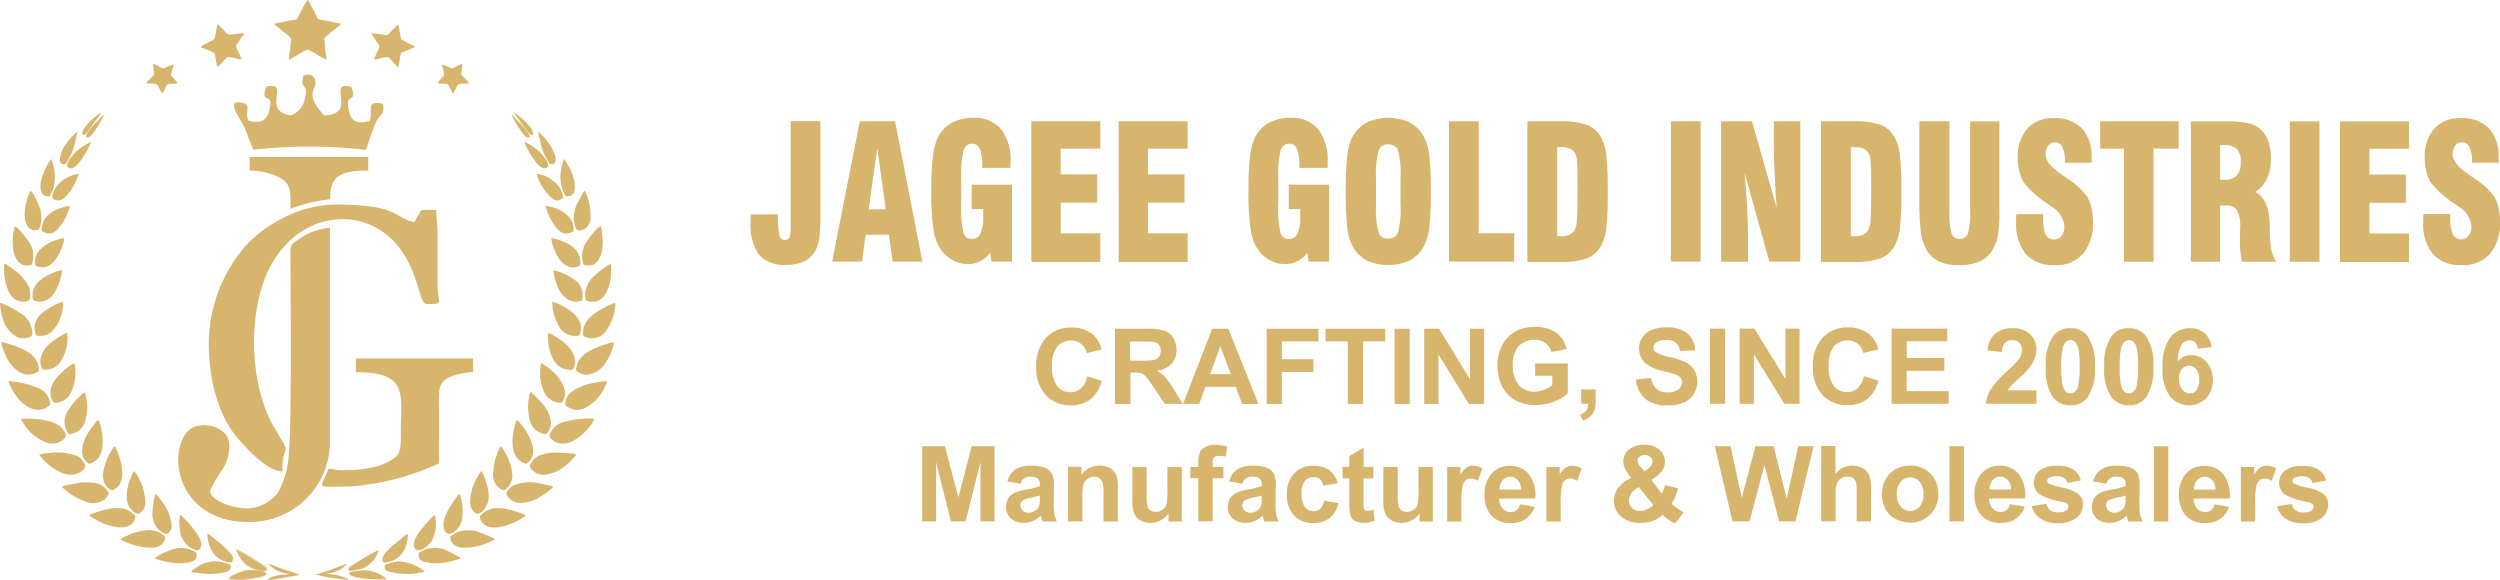 <svg xmlns="http://www.w3.org/2000/svg" width="309.619" height="71.838" viewBox="0 0 309.619 71.838">
  <g id="logo" transform="translate(-62 -41.081)">
    <g id="Group_273" data-name="Group 273" transform="translate(62 41.081)">
      <path id="Path_206" data-name="Path 206" d="M57.42,40.018c0,4.595,1.118,9.167,3.834,12.185,1.252,1.4,3.365,3.678,5.277,3.834,0-4.136,1.476-1.274-1.107-5.634a14.344,14.344,0,0,1-1.23-2.817c-1.889-5.612-1.487-13.292,1.3-17.73,3.957-6.305,11.526-6.585,15.416-1.677,2.6,3.275,2.515,7.11,3.51,7.11,2.236,0,1.341.056,1.341-2.359V26.681c0-1.286-.168-1.912-.168-3.041-2.191,0-1.744-.134-2.213.66-.168.279-.324.548-.492.861-2.705-.637-1.867-2.191-9.949-2.191a14.516,14.516,0,0,0-6.383,1.71,15.6,15.6,0,0,0-4.628,3.477,18.611,18.611,0,0,0-4.505,11.85" transform="translate(-31.568 2.362)" fill="#d7b56d" fill-rule="evenodd"/>
      <path id="Path_207" data-name="Path 207" d="M62.548,60.3c-1.777,0-4.561-.984-4.561-2.191a15.478,15.478,0,0,1,1.341-2.37,5.239,5.239,0,0,0,1.017-3.365c0-2.3-3.991-3.309-5.377-1.33C52.621,54.4,54.543,61.984,62.7,61.984A9.958,9.958,0,0,0,72.832,52.37V25.54A7.859,7.859,0,0,0,68.8,27.083c-.771.559-.883.5-.872,1.833.034,3.622.2,22.448-.246,25.231a10.232,10.232,0,0,1-1.33,4.237,4.988,4.988,0,0,1-3.812,1.923" transform="translate(-31.967 2.665)" fill="#d7b56d" fill-rule="evenodd"/>
      <path id="Path_208" data-name="Path 208" d="M74.161,41.718c6.573,0,5.567,2.806,5.567,7.255,0,1.017.134,2.627-.637,3.242-1.822,1.476-4.516,1.643-6.786,1.643-.85,0-.76-.157-1.52-.168-.2.414-.291.749-.525,1.185-.66,1.286-.324,1.006,3.052,1.006a31.324,31.324,0,0,0,11.134-2.873c0-2.582.011-5.176,0-7.758-.011-1.554.078-2.169,1.084-2.795a7.83,7.83,0,0,1,3.141-.738V40.03H74.161v1.688Z" transform="translate(-30.087 4.374)" fill="#d7b56d" fill-rule="evenodd"/>
      <path id="Path_209" data-name="Path 209" d="M61.95,19.388a8.3,8.3,0,0,1,3.924.973c1.241.771,1.14,1.867,1.14,3.756a19.554,19.554,0,0,1,4.9-1.185c0-2.817,1.163-3.544,4.729-3.544V17.7H61.961v1.688Z" transform="translate(-31.034 1.741)" fill="#d7b56d" fill-rule="evenodd"/>
      <path id="Path_210" data-name="Path 210" d="M68.805,8.714c-.436,1.979.693.738.212,2.717a2.716,2.716,0,0,1-1.789,2.2c-3.711-.592.1-4.315-3.018-3.555-.861,2.448,1.151.358.313,3.141-.391,1.319-1.33,1.353-2.526,1.062-.525-1.207.525-1.934-.827-2.225-2.213-.481.078,2.247.514,3.443.313.85.637,1.722.95,2.381a61.091,61.091,0,0,1,13.929.022c.335-.995.66-1.945,1.028-2.951.66-1.766,1.364-1.174,1.062-2.761-2.236-.492-1.163.95-1.632,2.135-1.219.257-2.124.391-2.526-1.118-.7-2.638,1.084-.872.257-3.1-3.208-.917.961,3.387-3.376,3.533-2.694-3.007-.693-3.085-1.129-4.427-.212-.648-.771-.783-1.476-.492" transform="translate(-31.238 0.665)" fill="#d7b56d" fill-rule="evenodd"/>
      <path id="Path_211" data-name="Path 211" d="M64.71,3.228a.378.378,0,0,0,.19.268l1.174.939a5.007,5.007,0,0,1,.47.4c.38.335.19.414.123,1.353l-.212,1.5c.369-.022,2.023-1.23,2.359-1.23a9.774,9.774,0,0,1,1.163.6,4.66,4.66,0,0,0,1.185.626,18.4,18.4,0,0,1-.268-2.672c.067-.112.85-.715.984-.85l.906-.7c.145-.134.1-.067.134-.224L70.724,2.8c-.279-.045-.514-.011-.66-.2l-.291-.581c-.112-.224-.19-.369-.3-.57s-.19-.358-.3-.57L68.936.433c-.089-.123,0-.056-.123-.123a13.254,13.254,0,0,0-1.1,1.956c-.347.693-.224.358-1.509.671l-1.5.3Z" transform="translate(-30.709 -0.31)" fill="#d7b56d" fill-rule="evenodd"/>
      <path id="Path_212" data-name="Path 212" d="M56.54,5.835l1.185.481c.078.034.3.112.391.157.179.1.235.548.268.816l.179.984c.324-.1.917-.917,1.163-1.14.313-.291,1.286.257,1.856.212-.056-.4-.749-1.476-.66-1.722.056-.157.034-.056.112-.168.045-.067.089-.145.134-.2l.615-.906c.112-.179.078,0,.089-.257L60.766,4.2c-1.174.235-.827-.045-1.956-1.04-.134-.123-.045-.089-.224-.123L58.3,4.56c-.056.414-.425.458-.995.771-.134.078-.268.145-.391.212-.335.179-.291.112-.358.279" transform="translate(-31.672 0.012)" fill="#d7b56d" fill-rule="evenodd"/>
      <path id="Path_213" data-name="Path 213" d="M75.47,4.11c.022.224-.034.067.212.425l.738,1.1c.067.179-.212.648-.291.827a7.234,7.234,0,0,0-.369.894c.458.034,1.565-.458,1.833-.235a5.829,5.829,0,0,1,.559.592A3.307,3.307,0,0,0,78.421,8c.134.145.179.224.369.279l.168-.939c.1-.928.19-.827.626-1.006L80.8,5.842c-.067-.179,0-.078-.358-.279l-1.174-.615a.408.408,0,0,1-.2-.369L78.779,3.07c-.179.034-.078-.022-.358.257l-.3.3c-.212.212-.38.4-.592.6s-.671.056-.928,0l-1.107-.112Z" transform="translate(-29.44 0.015)" fill="#d7b56d" fill-rule="evenodd"/>
      <path id="Path_214" data-name="Path 214" d="M36.64,46.69a1.587,1.587,0,0,0,.358.693A5.534,5.534,0,0,0,40,49.72a2.142,2.142,0,0,0,1.777-.369c.458-.369.57-.626,0-1.364-.939-1.23-3.6-1.353-5.131-1.286" transform="translate(-34.018 5.158)" fill="#d7b56d" fill-rule="evenodd"/>
      <path id="Path_215" data-name="Path 215" d="M100.7,46.691a11.987,11.987,0,0,0-3.834.425A2.546,2.546,0,0,0,95.2,48.67c-.078.291.078.458.391.693,2.2,1.677,5.131-2.146,5.109-2.672" transform="translate(-27.116 5.158)" fill="#d7b56d" fill-rule="evenodd"/>
      <path id="Path_216" data-name="Path 216" d="M96.91,45.48a2.427,2.427,0,0,0,1.621.637,4.222,4.222,0,0,0,.693-.179,5.574,5.574,0,0,0,2.75-3.052c.067-.123.123-.2.056-.335a7.049,7.049,0,0,0-1.722.235A5.815,5.815,0,0,0,97.5,44.027a2.076,2.076,0,0,0-.592,1.453" transform="translate(-26.912 4.669)" fill="#d7b56d" fill-rule="evenodd"/>
      <path id="Path_217" data-name="Path 217" d="M35.273,42.553s-.045-.045-.022.145a8.611,8.611,0,0,0,1.263,2.09c.939,1.006,2.3,1.833,3.6.906a2,2,0,0,1,.291-.224,2.284,2.284,0,0,0-1.5-2.079,10.7,10.7,0,0,0-3.622-.85" transform="translate(-34.183 4.667)" fill="#d7b56d" fill-rule="evenodd"/>
      <path id="Path_218" data-name="Path 218" d="M99.484,42.231a2.94,2.94,0,0,0,2.258-1.431,5.518,5.518,0,0,0,.648-1.185,5.252,5.252,0,0,0,.414-1.364,2.47,2.47,0,0,0-.973.212c-1.364.414-3.264,1.163-3.622,2.638-.145.592-.145.66.235.872a2.021,2.021,0,0,0,1.04.268" transform="translate(-26.769 4.162)" fill="#d7b56d" fill-rule="evenodd"/>
      <path id="Path_219" data-name="Path 219" d="M34.44,38.243a5.164,5.164,0,0,0,.4,1.33c.6,1.5,2.135,3.354,3.935,2.4.123-.067.279-.123.324-.279a.994.994,0,0,0-.067-.559c-.38-1.722-2.571-2.37-4.08-2.828a1.061,1.061,0,0,0-.447-.089H34.44Z" transform="translate(-34.278 4.16)" fill="#d7b56d" fill-rule="evenodd"/>
      <path id="Path_220" data-name="Path 220" d="M38.63,50.664a3.362,3.362,0,0,0,.749.894,8.961,8.961,0,0,0,.872.738,5.033,5.033,0,0,0,1.028.581,2.566,2.566,0,0,0,2.415.022c.894-.592.76-.917.246-1.532a2.2,2.2,0,0,0-.738-.548,7.167,7.167,0,0,0-3.421-.3c-.212.034-.4.022-.6.045-.235.022-.324.089-.537.112" transform="translate(-33.784 5.601)" fill="#d7b56d" fill-rule="evenodd"/>
      <path id="Path_221" data-name="Path 221" d="M94.675,53.2a4.563,4.563,0,0,0,2.415-.883,7.861,7.861,0,0,0,.861-.738l.771-.827c-.1-.134.011-.022-.089-.089s0-.011-.134-.056a1.483,1.483,0,0,0-.268-.045l-1.822-.112a5.54,5.54,0,0,0-2.225.358,2.22,2.22,0,0,0-.749.537c-.57.66-.615.984.19,1.543a1.975,1.975,0,0,0,1.04.324" transform="translate(-27.371 5.602)" fill="#d7b56d" fill-rule="evenodd"/>
      <path id="Path_222" data-name="Path 222" d="M98.89,37.4c0,.458-.056.525.268.671a2.085,2.085,0,0,0,2.661-.872,5.728,5.728,0,0,0,.961-2.359,2.958,2.958,0,0,0,.089-.95.055.055,0,0,0-.011-.034,10.765,10.765,0,0,0-2.437,1.252,4.218,4.218,0,0,0-.984.906A2.547,2.547,0,0,0,98.89,37.4" transform="translate(-26.679 3.646)" fill="#d7b56d" fill-rule="evenodd"/>
      <path id="Path_223" data-name="Path 223" d="M34.323,33.85a.366.366,0,0,0-.022.212l.1.738a6.981,6.981,0,0,0,.212.894,3.686,3.686,0,0,0,1.945,2.471,2,2,0,0,0,.995.045c.246-.034.738-.168.738-.447a2.909,2.909,0,0,0-1.509-2.638,10.583,10.583,0,0,0-2.459-1.274" transform="translate(-34.295 3.644)" fill="#d7b56d" fill-rule="evenodd"/>
      <path id="Path_224" data-name="Path 224" d="M92.131,56.3a4.934,4.934,0,0,0,2.348-.7,8.961,8.961,0,0,0,1.7-1.241c-.123-.179-.3-.19-.682-.279-.257-.067-.57-.1-.8-.157a5.355,5.355,0,0,0-3.4.19,2.654,2.654,0,0,0-.816.76c-.313.458.537,1.431,1.632,1.431" transform="translate(-27.678 5.99)" fill="#d7b56d" fill-rule="evenodd"/>
      <path id="Path_225" data-name="Path 225" d="M41.18,54.354a8.038,8.038,0,0,0,2.683,1.688,2.579,2.579,0,0,0,2.6-.19,1.847,1.847,0,0,0,.369-.458c.179-.291.134-.4-.056-.637-.827-1.028-1.632-1.006-2.974-1.006-.291,0-.447.078-.693.089l-1.33.246c-.391.112-.458.056-.6.257" transform="translate(-33.483 5.991)" fill="#d7b56d" fill-rule="evenodd"/>
      <path id="Path_226" data-name="Path 226" d="M40.284,45.436A2.165,2.165,0,0,0,42.4,44.229a5.811,5.811,0,0,0,.514-3.421s-.022-.1-.022-.112l-.078-.157a7.88,7.88,0,0,0-2.213,1.9,2.623,2.623,0,0,0-.66,2.281,3.27,3.27,0,0,0,.347.715" transform="translate(-33.638 4.434)" fill="#d7b56d" fill-rule="evenodd"/>
      <path id="Path_227" data-name="Path 227" d="M96.8,45.436a1.92,1.92,0,0,0,.38-1.565A4.677,4.677,0,0,0,95.5,41.412a7.218,7.218,0,0,0-1.219-.872l-.045.078a5.862,5.862,0,0,0,.279,3.231A2.266,2.266,0,0,0,96.8,45.436" transform="translate(-27.243 4.434)" fill="#d7b56d" fill-rule="evenodd"/>
      <path id="Path_228" data-name="Path 228" d="M95.047,48.969c.056-.089.145-.179.212-.279a1.981,1.981,0,0,0,.369-1.207c-.1-1.453-1.241-2.571-2.225-3.488-.123-.112-.157-.19-.324-.235a.139.139,0,0,0-.022.034c0,.022-.011.022-.022.034-.022.067-.011.034-.034.112a6.728,6.728,0,0,0-.022,3.164,2.245,2.245,0,0,0,2.057,1.856" transform="translate(-27.396 4.813)" fill="#d7b56d" fill-rule="evenodd"/>
      <path id="Path_229" data-name="Path 229" d="M42.011,48.969a2.243,2.243,0,0,0,2.046-1.822,6.1,6.1,0,0,0,.1-2.6l-.168-.749a.04.04,0,0,0-.022-.034,2.333,2.333,0,0,0-.57.447A9.929,9.929,0,0,0,42.4,45.28c-.078.112-.145.19-.212.291s-.134.212-.212.335a2.471,2.471,0,0,0-.2,2.761c.078.123.179.2.235.313" transform="translate(-33.453 4.813)" fill="#d7b56d" fill-rule="evenodd"/>
      <path id="Path_230" data-name="Path 230" d="M99.11,33.321l.078.637c.089.3.671.268.973.268,1.576,0,2.225-2.381,2.191-4.013l-.022-.693A9.219,9.219,0,0,0,100.306,31a3.21,3.21,0,0,0-1.185,2.336" transform="translate(-26.652 3.134)" fill="#d7b56d" fill-rule="evenodd"/>
      <path id="Path_231" data-name="Path 231" d="M34.782,29.53a6.832,6.832,0,0,0,.514,3.41,2.638,2.638,0,0,0,.883,1.051,1.937,1.937,0,0,0,1.655.089c.224-.168.168-1.2-.022-1.677A5.406,5.406,0,0,0,36,30.3c-.145-.123-.391-.279-.559-.4-.112-.078-.179-.123-.3-.212-.157-.1-.157-.157-.369-.157" transform="translate(-34.239 3.135)" fill="#d7b56d" fill-rule="evenodd"/>
      <path id="Path_232" data-name="Path 232" d="M38.75,40.68a2.43,2.43,0,0,0,.2.827c.157.358.279.235.749.212A2.089,2.089,0,0,0,41.086,41,5.378,5.378,0,0,0,42.1,37.17a8.125,8.125,0,0,0-2.113,1.319A3.176,3.176,0,0,0,38.75,40.68" transform="translate(-33.77 4.036)" fill="#d7b56d" fill-rule="evenodd"/>
      <path id="Path_233" data-name="Path 233" d="M93.14,57.494s-.022-.034-.034-.022l-.291-.145c-1.319-.481-3.186-1.118-4.494-.414a2.361,2.361,0,0,0-.592.425c-.246.235-.369.291-.19.682,1.017,2.292,5.366-.1,5.6-.525" transform="translate(-28.027 6.327)" fill="#d7b56d" fill-rule="evenodd"/>
      <path id="Path_234" data-name="Path 234" d="M95.022,37.18a7.128,7.128,0,0,0,.112,1.845,5.437,5.437,0,0,0,.525,1.453,2.735,2.735,0,0,0,.973,1.017,2.492,2.492,0,0,0,1.207.279c.648-.034.883-1.7-.425-3a7.833,7.833,0,0,0-2.392-1.587" transform="translate(-27.137 4.037)" fill="#d7b56d" fill-rule="evenodd"/>
      <path id="Path_235" data-name="Path 235" d="M44.221,57.494c.1.19.358.291.559.414.224.134.4.235.648.358,1.274.648,3.745,1.33,4.382-.257.157-.38.078-.4-.168-.66-1.319-1.308-3.51-.626-5.075-.045a.979.979,0,0,0-.358.179" transform="translate(-33.126 6.327)" fill="#d7b56d" fill-rule="evenodd"/>
      <path id="Path_236" data-name="Path 236" d="M91.64,46.86l-.056.056c-.078.1-.011,0-.067.089l-.112.358c-.447,1.587-.76,4.159,1.207,4.852.179.067.168.067.335-.067,2-1.621-.961-5.12-1.308-5.288" transform="translate(-27.6 5.179)" fill="#d7b56d" fill-rule="evenodd"/>
      <path id="Path_237" data-name="Path 237" d="M45.39,46.86c-.246.112-.324.313-.481.5-1.04,1.207-2.336,3.555-.827,4.785.2.157.279.123.66-.078a2.009,2.009,0,0,0,.95-1.04,3.2,3.2,0,0,0,.212-.794,7.731,7.731,0,0,0-.38-3.2l-.134-.179Z" transform="translate(-33.222 5.179)" fill="#d7b56d" fill-rule="evenodd"/>
      <path id="Path_238" data-name="Path 238" d="M98.812,37.921a2.053,2.053,0,0,0,.1-1.632,2.947,2.947,0,0,0-.838-1.14,7.311,7.311,0,0,0-2.594-1.409,6.147,6.147,0,0,0,.771,2.951,2.289,2.289,0,0,0,2.56,1.23" transform="translate(-27.081 3.632)" fill="#d7b56d" fill-rule="evenodd"/>
      <path id="Path_239" data-name="Path 239" d="M38.336,37.921a2.274,2.274,0,0,0,1.856-.414,5.173,5.173,0,0,0,1.476-3.767,5.24,5.24,0,0,0-1.386.592,6.333,6.333,0,0,0-1.185.8,2.245,2.245,0,0,0-.76,2.795" transform="translate(-33.847 3.632)" fill="#d7b56d" fill-rule="evenodd"/>
      <path id="Path_240" data-name="Path 240" d="M45.711,53.156a2.109,2.109,0,0,0,.38,1.453c.157.235.559.682.85.559,1.755-.738,1.107-3.376.57-4.729l-.224-.514c-.134-.2.022-.078-.179-.145A7.544,7.544,0,0,0,45.7,53.145" transform="translate(-32.95 5.523)" fill="#d7b56d" fill-rule="evenodd"/>
      <path id="Path_241" data-name="Path 241" d="M88.93,52.921a2.145,2.145,0,0,0,.961,2.146c.313.2.425.2.85-.235a1.906,1.906,0,0,0,.5-.939c.3-1.3-.637-3.253-1.33-4.114-.145.045-.078,0-.157.112a12.77,12.77,0,0,0-.5,1.286,5.973,5.973,0,0,0-.3,1.733" transform="translate(-27.853 5.523)" fill="#d7b56d" fill-rule="evenodd"/>
      <path id="Path_242" data-name="Path 242" d="M38.65,34.129a2.039,2.039,0,0,0,1.822-.906,3.235,3.235,0,0,0,.324-.5,6.983,6.983,0,0,0,.76-2.437l-.19-.034c-.179.022-1.207.447-1.342.5a4.629,4.629,0,0,0-1.263.816,2.274,2.274,0,0,0-.794,1.286c-.067.291-.19,1.051.2,1.185a1.845,1.845,0,0,0,.47.089" transform="translate(-33.871 3.22)" fill="#d7b56d" fill-rule="evenodd"/>
      <path id="Path_243" data-name="Path 243" d="M95.591,30.282a7.142,7.142,0,0,0,.738,2.415,3.074,3.074,0,0,0,1.2,1.252,2.1,2.1,0,0,0,1.6.056,2.3,2.3,0,0,0-.939-2.6,7.954,7.954,0,0,0-2.37-1.129.19.19,0,0,0-.112,0c-.19.011-.034,0-.112.034" transform="translate(-27.068 3.222)" fill="#d7b56d" fill-rule="evenodd"/>
      <path id="Path_244" data-name="Path 244" d="M38.046,30.165a3.017,3.017,0,0,0-.369-2.884c-.168-.268-1.319-1.822-1.71-1.9l-.034.078a5.555,5.555,0,0,0-.224,1.554,5.448,5.448,0,0,0,.168,1.744c.3.961.894,1.733,2.18,1.409" transform="translate(-34.128 2.646)" fill="#d7b56d" fill-rule="evenodd"/>
      <path id="Path_245" data-name="Path 245" d="M98.983,30.166c1.3.335,1.867-.436,2.18-1.409a5.452,5.452,0,0,0,.168-1.7l-.123-1.274s-.034-.145-.045-.179l-.089-.235c-.391.078-1.487,1.532-1.71,1.9a3.017,3.017,0,0,0-.369,2.884" transform="translate(-26.693 2.645)" fill="#d7b56d" fill-rule="evenodd"/>
      <path id="Path_246" data-name="Path 246" d="M49.2,52.5c-.089.212-.2.414-.291.637-.481,1.129-.894,2.694-.235,3.812.157.257.7.883,1.1.827.358-.045.783-.682.85-1.084a6.545,6.545,0,0,0-1.151-3.913l-.257-.279Z" transform="translate(-32.64 5.844)" fill="#d7b56d" fill-rule="evenodd"/>
      <path id="Path_247" data-name="Path 247" d="M84.19,59.855c-.056.939.861,1.364,1.655,1.364A7.8,7.8,0,0,0,89.679,60.2a.661.661,0,0,0-.347-.246l-1.185-.514a4.214,4.214,0,0,0-3.13-.145,4.618,4.618,0,0,0-.827.548" transform="translate(-28.412 6.616)" fill="#d7b56d" fill-rule="evenodd"/>
      <path id="Path_248" data-name="Path 248" d="M47.66,60.2a7.987,7.987,0,0,0,1.532.648c.861.279,2.627.66,3.466.034a1.21,1.21,0,0,0,.5-1.04,2.806,2.806,0,0,0-2.068-.794,6.649,6.649,0,0,0-2.661.7,2,2,0,0,0-.76.436" transform="translate(-32.719 6.616)" fill="#d7b56d" fill-rule="evenodd"/>
      <path id="Path_249" data-name="Path 249" d="M87.8,52.5a1.348,1.348,0,0,0-.4.548,6.105,6.105,0,0,0-1.006,3.644c.056.4.492,1.04.85,1.084.548.078,1.543-1.017,1.431-2.37A7.427,7.427,0,0,0,87.8,52.5" transform="translate(-28.156 5.844)" fill="#d7b56d" fill-rule="evenodd"/>
      <path id="Path_250" data-name="Path 250" d="M38.18,29.575v.47a1.659,1.659,0,0,0,1.476.168c1.219-.414,2.135-2.784,2.135-3.533a5.575,5.575,0,0,0-1.263.347c-1.051.391-2.348,1.23-2.348,2.549" transform="translate(-33.837 2.799)" fill="#d7b56d" fill-rule="evenodd"/>
      <path id="Path_251" data-name="Path 251" d="M98.948,30.034a2.468,2.468,0,0,0-1.084-2.37,4.42,4.42,0,0,0-1.14-.6,6.432,6.432,0,0,0-1.364-.38,5.241,5.241,0,0,0,.4,1.431,5.588,5.588,0,0,0,.66,1.23,2.6,2.6,0,0,0,1.04.861,1.564,1.564,0,0,0,1.5-.157" transform="translate(-27.095 2.799)" fill="#d7b56d" fill-rule="evenodd"/>
      <path id="Path_252" data-name="Path 252" d="M51.2,57.172a2.782,2.782,0,0,0,.827,2.348c.179.145.715.548.995.436a1.162,1.162,0,0,0,.548-.95,5.8,5.8,0,0,0-1.286-3.141l-.47-.626c-.1-.145-.067-.134-.268-.168a8.181,8.181,0,0,0-.347,2.1" transform="translate(-32.302 6.147)" fill="#d7b56d" fill-rule="evenodd"/>
      <path id="Path_253" data-name="Path 253" d="M85.454,55.07c-.279.056-.19.1-.481.458-.134.168-.246.335-.38.537a10.952,10.952,0,0,0-.671,1.118c-.38.738-.883,2.135-.034,2.728.414.291,1.476-.391,1.822-1.643a6.569,6.569,0,0,0-.246-3.186" transform="translate(-28.502 6.147)" fill="#d7b56d" fill-rule="evenodd"/>
      <path id="Path_254" data-name="Path 254" d="M37.734,21.45a5.067,5.067,0,0,0-.458,1.274,6.081,6.081,0,0,0-.246,1.5c-.022,1.051.291,2.158,1.386,2.124.47-.022.492-.369.66-1.073a2.368,2.368,0,0,0,.022-.794c-.022-.157-.112-.581-.145-.727a6.854,6.854,0,0,0-.5-1.241c-.123-.224-.447-.961-.715-1.051" transform="translate(-33.973 2.183)" fill="#d7b56d" fill-rule="evenodd"/>
      <path id="Path_255" data-name="Path 255" d="M99.939,24.545a6.9,6.9,0,0,0-.7-3.085c-.157.056-.089,0-.291.324l-.671,1.263a3.706,3.706,0,0,0-.145,3.063c.168.369.615.268.961.145a1.805,1.805,0,0,0,.85-1.7" transform="translate(-26.8 2.184)" fill="#d7b56d" fill-rule="evenodd"/>
      <path id="Path_256" data-name="Path 256" d="M51.441,62.227c.056.089.022.056.1.123a9.323,9.323,0,0,0,1.979.481c.291.011.514.078.783.089a4.947,4.947,0,0,0,1.587-.168c.57-.2.783-.358.727-1.118-1.543-1.04-2.94-.615-4.483.2-.246.134-.47.291-.7.4" transform="translate(-32.275 6.849)" fill="#d7b56d" fill-rule="evenodd"/>
      <path id="Path_257" data-name="Path 257" d="M80.681,61.625c-.045.738.145.917.693,1.107a6.733,6.733,0,0,0,3.13-.011l1.23-.347c.2-.134.045,0,.134-.145-.458-.212-.715-.447-1.442-.76a3.492,3.492,0,0,0-3.734.157" transform="translate(-28.826 6.847)" fill="#d7b56d" fill-rule="evenodd"/>
      <path id="Path_258" data-name="Path 258" d="M83.29,7.458A10.085,10.085,0,0,1,83.6,8.8a3.062,3.062,0,0,0-.425.436l-.291.358c-.056.089-.056.045-.067.179l.157.045a1.088,1.088,0,0,1,.179.011c.973.034.872-.078,1.241.715a4.6,4.6,0,0,0,.257.525c.067-.067.022,0,.1-.112l.212-.38c.4-.749.123-.738,1.677-.749-.022-.212-.1-.224-.369-.514-.794-.838-.559-.4-.525-1.1a8.073,8.073,0,0,0,.078-.838,11.52,11.52,0,0,0-1.219.581c-.2.022-.939-.47-1.33-.481" transform="translate(-28.573 0.524)" fill="#d7b56d" fill-rule="evenodd"/>
      <path id="Path_259" data-name="Path 259" d="M94.772,23.13v.034c0,.19-.078-.056.123.514.358.984,1.241,2.873,2.426,2.873a1.8,1.8,0,0,0,.894-.313c.123-1.822-1.61-2.772-3.13-3.074a1.247,1.247,0,0,0-.145-.034h-.157Z" transform="translate(-27.166 2.381)" fill="#d7b56d" fill-rule="evenodd"/>
      <path id="Path_260" data-name="Path 260" d="M38.922,26.239c.514.212.928.66,1.9-.157a6.656,6.656,0,0,0,1.5-2.649c.045-.123.022.034.045-.134v-.034l-.022-.145a5.234,5.234,0,0,0-1.23.313,4.142,4.142,0,0,0-1.084.57,2.5,2.5,0,0,0-1.118,2.225" transform="translate(-33.751 2.379)" fill="#d7b56d" fill-rule="evenodd"/>
      <path id="Path_261" data-name="Path 261" d="M50.51,9.817c1.476.011,1.274-.067,1.789.961l.19.235a.208.208,0,0,0,.045.034c.7-1.4.324-1.129,1.476-1.219a.561.561,0,0,0,.358-.1l-.794-.917c-.034-.4.279-.894.291-1.353-.458.112-1.163.514-1.308.5s-.917-.537-1.219-.581c-.011.246.067.492.078.794.022.727.268.335-.5,1.118-.235.235-.369.335-.391.537" transform="translate(-32.383 0.524)" fill="#d7b56d" fill-rule="evenodd"/>
      <path id="Path_262" data-name="Path 262" d="M82.879,58.6c0-.76-.067-.671-.089-1.219-.279.056-.66.548-.85.76-.145.168-.246.235-.38.4s-.235.3-.369.458c-.3.358-1.174,1.487-1.04,2.169.257,1.308,1.833.045,2.225-.626a4.731,4.731,0,0,0,.5-1.934" transform="translate(-28.89 6.419)" fill="#d7b56d" fill-rule="evenodd"/>
      <path id="Path_263" data-name="Path 263" d="M54.25,57.371a5.078,5.078,0,0,0-.034,1.621,2.977,2.977,0,0,0,1.174,2.325,3.466,3.466,0,0,0,.57.3c.257.1.492.224.7-.022.66-.738-.324-1.912-.66-2.4a14.078,14.078,0,0,0-1.453-1.632c-.134-.145-.1-.157-.3-.2" transform="translate(-31.953 6.417)" fill="#d7b56d" fill-rule="evenodd"/>
      <path id="Path_264" data-name="Path 264" d="M97.017,22.533c.648.034.995-.168,1.1-.7a3.618,3.618,0,0,0-.1-1.554,6.663,6.663,0,0,0-.5-1.252l-.559-.961c-.134-.157,0-.056-.145-.112a6.51,6.51,0,0,0-.4,1.722,4.708,4.708,0,0,0,.369,2.4c.089.2.168.291.235.458" transform="translate(-26.974 1.77)" fill="#d7b56d" fill-rule="evenodd"/>
      <path id="Path_265" data-name="Path 265" d="M39.685,22.545h.246c.1-.257.279-.514.391-.816a5.693,5.693,0,0,0,.089-2.907l-.268-.872c-.358.145-1.084,1.945-1.174,2.213-.279.85-.391,2.381.715,2.381" transform="translate(-33.766 1.77)" fill="#d7b56d" fill-rule="evenodd"/>
      <path id="Path_266" data-name="Path 266" d="M55.461,63.707l.224.157a19.963,19.963,0,0,0,2.135.2,9.36,9.36,0,0,0,1.621-.168c1.04-.168,1.118-.827.749-1.028a.938.938,0,0,0-.212-.078,3.994,3.994,0,0,0-3.879.5c-.224.134-.447.291-.648.414" transform="translate(-31.801 7.023)" fill="#d7b56d" fill-rule="evenodd"/>
      <path id="Path_267" data-name="Path 267" d="M81.82,63.706a5.523,5.523,0,0,0-3.2-1.2,4.382,4.382,0,0,0-1.655.436.539.539,0,0,0,.235.749,8.391,8.391,0,0,0,3.745.268,2.547,2.547,0,0,1,.436-.067c.246-.022.268-.022.38-.123l.034-.034.034-.034" transform="translate(-29.272 7.024)" fill="#d7b56d" fill-rule="evenodd"/>
      <path id="Path_268" data-name="Path 268" d="M97,22.541c.022-1.61-2.046-2.94-3.253-2.951a6.539,6.539,0,0,0,2,3.1c.738.425,1.006-.022,1.252-.145" transform="translate(-27.284 1.963)" fill="#d7b56d" fill-rule="evenodd"/>
      <path id="Path_269" data-name="Path 269" d="M43.353,19.56a4.407,4.407,0,0,0-2.225,1.017c-.436.38-1.431,1.71-.85,2.113,1.5,1.04,3.063-2.851,3.074-3.119" transform="translate(-33.61 1.96)" fill="#d7b56d" fill-rule="evenodd"/>
      <path id="Path_270" data-name="Path 270" d="M57.28,59.481V59.6a4.27,4.27,0,0,0,.771,2.3,2.709,2.709,0,0,0,.872.738,2.944,2.944,0,0,0,1.341.369c.279-.425.324-.57-.19-1.2a14.9,14.9,0,0,0-1.8-1.655c-.246-.19-.827-.749-.995-.682" transform="translate(-31.585 6.666)" fill="#d7b56d" fill-rule="evenodd"/>
      <path id="Path_271" data-name="Path 271" d="M76.83,63.013A2.971,2.971,0,0,0,79.6,60.856c.078-.246.089-.4.168-.671l.056-.7c-.168-.067-.76.5-.973.671-.335.268-.626.514-.95.794A5.072,5.072,0,0,0,76.7,62.32a.607.607,0,0,0,.145.693" transform="translate(-29.302 6.666)" fill="#d7b56d" fill-rule="evenodd"/>
      <path id="Path_272" data-name="Path 272" d="M93.92,14.92a4.28,4.28,0,0,0,.19.917c.034.134.034.224.067.347.056.19.1.391.145.581a7.212,7.212,0,0,0,1.017,2.079.47.47,0,0,0,.57-.034c.537-.481-.324-1.956-.525-2.258a7.94,7.94,0,0,0-1.028-1.263c-.157-.145-.246-.313-.436-.369" transform="translate(-27.264 1.413)" fill="#d7b56d" fill-rule="evenodd"/>
      <path id="Path_273" data-name="Path 273" d="M40.93,18.285c0,.324.022.537.335.626.279.078.38-.011.525-.246A7.7,7.7,0,0,0,42.864,16a7.453,7.453,0,0,0,.212-1.084,6.367,6.367,0,0,0-1.319,1.42,3.773,3.773,0,0,0-.827,1.945" transform="translate(-33.513 1.413)" fill="#d7b56d" fill-rule="evenodd"/>
      <path id="Path_274" data-name="Path 274" d="M44.679,16.03A7.029,7.029,0,0,0,42.8,17.271c-.324.313-1.353,1.442-.973,1.878.894,1.006,2.795-2.694,2.851-3.108" transform="translate(-33.416 1.544)" fill="#d7b56d" fill-rule="evenodd"/>
      <path id="Path_275" data-name="Path 275" d="M92.39,16.031c.056.414,1.956,4.125,2.851,3.108.391-.436-.671-1.565-.973-1.878A7.307,7.307,0,0,0,92.39,16.02" transform="translate(-27.445 1.542)" fill="#d7b56d" fill-rule="evenodd"/>
      <path id="Path_276" data-name="Path 276" d="M73.081,63.712c-.089.179-.078.045-.1.279.458.447,2.538.615,3.309.615h1.386A4.627,4.627,0,0,0,75.093,63.5a7.512,7.512,0,0,0-2.012.224" transform="translate(-29.733 7.141)" fill="#d7b56d" fill-rule="evenodd"/>
      <path id="Path_277" data-name="Path 277" d="M72.911,63.722c.324.179.2.123.592.056l.648-.123a2.885,2.885,0,0,0,1.14-.481,3.414,3.414,0,0,0,1.341-1.934,30,30,0,0,0-2.918,1.677c-.391.257-.794.414-.816.8" transform="translate(-29.743 6.874)" fill="#d7b56d" fill-rule="evenodd"/>
      <path id="Path_278" data-name="Path 278" d="M61.309,63.637a2.817,2.817,0,0,1-.47.134c-.1.134-.179.134-.324.2-.123.067-.212.112-.324.179a3.807,3.807,0,0,0-.581.4,14.029,14.029,0,0,0,4.069-.3c.2-.045.7-.19.537-.447a5.2,5.2,0,0,0-1.353-.313,5.548,5.548,0,0,0-1.532.134" transform="translate(-31.31 7.138)" fill="#d7b56d" fill-rule="evenodd"/>
      <path id="Path_279" data-name="Path 279" d="M60.611,61.541a3.613,3.613,0,0,0,.224.47c.1.179.212.324.279.47.179.089.19.168.3.279a2.953,2.953,0,0,0,1.04.7,5.009,5.009,0,0,0,1.375.335c.257.045.268,0,.391-.145-.1-.4-1.364-1.073-1.755-1.3s-1.621-.995-1.956-1.107l.078.3Z" transform="translate(-31.204 6.876)" fill="#d7b56d" fill-rule="evenodd"/>
      <path id="Path_280" data-name="Path 280" d="M66.646,64.044c-.492.056-1.073.067-1.52.168a2.918,2.918,0,0,0-1.286.57A13.534,13.534,0,0,0,65.9,64.5a3.164,3.164,0,0,0,.47-.078l.984-.168a1.7,1.7,0,0,1,.537-.078s-.022-.045-.034-.034a.428.428,0,0,0-.2-.123l-2.638-.894a4.166,4.166,0,0,0-.939-.358l.1.145a3.325,3.325,0,0,0,1.677.961l.783.168Z" transform="translate(-30.811 7.055)" fill="#d7b56d" fill-rule="evenodd"/>
      <path id="Path_281" data-name="Path 281" d="M69.3,64.089a11.2,11.2,0,0,0,1.945.414l2.1.279c-.089-.123.034,0-.112-.123-.078-.067-.045-.034-.157-.089a5.928,5.928,0,0,0-2.538-.525c.592-.19,1.867-.246,2.549-1.274-.134,0-1.565.592-1.845.693a14.92,14.92,0,0,1-1.688.548c-.123.022-.123.045-.268.067" transform="translate(-30.169 7.055)" fill="#d7b56d" fill-rule="evenodd"/>
      <path id="Path_282" data-name="Path 282" d="M93.576,15.53c.134-.57-.581-1.252-.894-1.587A7.56,7.56,0,0,0,91.24,12.78c.045.212-.034.034.089.212l1.509,2.023c.324.425.436.57.738.514" transform="translate(-27.58 1.16)" fill="#d7b56d" fill-rule="evenodd"/>
      <path id="Path_283" data-name="Path 283" d="M43.433,15.53c.279.056.391-.056.715-.481.57-.749.861-1.241,1.5-2.035.112-.134.078-.067.112-.235-.436.168-2.549,1.889-2.336,2.739" transform="translate(-33.221 1.16)" fill="#d7b56d" fill-rule="evenodd"/>
      <path id="Path_284" data-name="Path 284" d="M90.99,13.02c.045.246,0,.056.089.235a11.887,11.887,0,0,0,1.3,2.113,1.931,1.931,0,0,0,.291.313.552.552,0,0,0,.335.157c.5-.022-.067-.66-.19-.85a12.78,12.78,0,0,0-1.174-1.308c-.112-.123-.179-.2-.279-.313a1.942,1.942,0,0,0-.145-.168L91,13.031Z" transform="translate(-27.61 1.189)" fill="#d7b56d" fill-rule="evenodd"/>
      <path id="Path_285" data-name="Path 285" d="M46.009,13.02a2.976,2.976,0,0,0-.615.626c-.212.235-.414.4-.6.626-.145.168-1.364,1.431-.816,1.554a.427.427,0,0,0,.358-.134,1.483,1.483,0,0,0,.291-.3,10.83,10.83,0,0,0,.984-1.5,4.181,4.181,0,0,0,.425-.872" transform="translate(-33.17 1.189)" fill="#d7b56d" fill-rule="evenodd"/>
      <path id="Path_286" data-name="Path 286" d="M60.723,61.552l-.078-.3c.335.112,1.554.883,1.956,1.107s1.655.894,1.755,1.3c-.112.157-.134.19-.391.145a5.009,5.009,0,0,1-1.375-.335,2.641,2.641,0,0,1-1.04-.7c-.112-.112-.134-.19-.3-.279a1.565,1.565,0,0,0,.347.425,2.935,2.935,0,0,0,1.464.783,3.783,3.783,0,0,1-.872,0,1.786,1.786,0,0,0-.727.134c-.112.056-.045,0-.112.067a5.549,5.549,0,0,1,1.532-.134,4.786,4.786,0,0,1,1.353.313c.168.257-.335.4-.537.447a14,14,0,0,1-4.069.3,3.807,3.807,0,0,1,.581-.4c.112-.067.2-.112.324-.179.145-.078.224-.078.324-.2a3.041,3.041,0,0,0-1.3.8,9.726,9.726,0,0,0,2.5.045l1.207-.2a2.4,2.4,0,0,0,1.028-.358c.011-.168.045-.19-.045-.3a1.031,1.031,0,0,0-.1-.089.16.16,0,0,1-.034-.022l-.1-.067c.738,0,.358-.47-.134-.794-.313-.212-.727-.47-1.073-.671a16.73,16.73,0,0,0-2.2-1.23.291.291,0,0,0,.112.38" transform="translate(-31.316 6.864)" fill="#d7b56d" fill-rule="evenodd"/>
    </g>
    <g id="Group_274" data-name="Group 274" transform="translate(154.964 55.674)">
      <path id="Path_205" data-name="Path 205" d="M209.85,79.852h3.364v.511a4.608,4.608,0,0,0,.313,2.028,1.178,1.178,0,0,0,1.946.148,1.951,1.951,0,0,0,.346-1.22,3.152,3.152,0,0,0-1.632-2.424c-.181-.132-.313-.231-.412-.3l-.181-.115a12.489,12.489,0,0,1-2.754-2.49,4.766,4.766,0,0,1-.594-1.418,7.132,7.132,0,0,1-.2-1.731,5.1,5.1,0,0,1,1.187-3.578,4.213,4.213,0,0,1,3.281-1.3A4.6,4.6,0,0,1,218,69.233a5.212,5.212,0,0,1,1.2,3.694v.561h-3.3v-.214a3.825,3.825,0,0,0-.313-1.715,1.018,1.018,0,0,0-.94-.594.953.953,0,0,0-.824.412,1.739,1.739,0,0,0-.313,1.088c0,.742.594,1.517,1.8,2.341.214.165.379.28.495.363a2.63,2.63,0,0,1,.4.28,8.982,8.982,0,0,1,2.473,2.276,5.479,5.479,0,0,1,.511,1.352,7.428,7.428,0,0,1,.181,1.649,5.986,5.986,0,0,1-1.22,4.023,4.37,4.37,0,0,1-3.5,1.418,4.569,4.569,0,0,1-3.595-1.352,5.952,5.952,0,0,1-1.2-4.023v-.346a4.6,4.6,0,0,1,.033-.594m-10.339,5.9V68.375h8.542v3.38h-4.9v3.2h4.518v3.5h-4.518v3.793h4.9v3.545h-8.542Zm-6.217,0V68.375H197v17.38Zm-12.252,0V68.375h4.139a14.016,14.016,0,0,1,2.952.214,3.285,3.285,0,0,1,1.484.709,3.95,3.95,0,0,1,1.006,1.5,6.266,6.266,0,0,1,.33,2.127,5.742,5.742,0,0,1-.478,2.523,3.958,3.958,0,0,1-1.468,1.665c1.138.561,1.731,1.88,1.8,3.957v.049c0,.214,0,.528.016.956.033,1.962.313,3.182.874,3.677h-4.3a8.172,8.172,0,0,1-.214-1.138,10.367,10.367,0,0,1-.066-1.27c0-.28,0-.61.016-1.006,0-.4.017-.66.017-.775a4.438,4.438,0,0,0-.379-2.177,1.479,1.479,0,0,0-1.352-.594h-.759v6.959h-3.628ZM184.7,75.6h.462a2.111,2.111,0,0,0,1.616-.511,2.508,2.508,0,0,0,.478-1.715,2.188,2.188,0,0,0-.478-1.583,2.252,2.252,0,0,0-1.616-.478H184.7v4.238ZM172.8,85.755V71.739h-2.952v-3.38h9.712v3.38h-3.1V85.755h-3.677Zm-13.373-5.9h3.364v.511a4.609,4.609,0,0,0,.313,2.028,1.063,1.063,0,0,0,1.039.594,1.118,1.118,0,0,0,.923-.445,1.951,1.951,0,0,0,.346-1.22,3.152,3.152,0,0,0-1.632-2.424c-.181-.132-.313-.231-.412-.3l-.181-.115a12.49,12.49,0,0,1-2.754-2.49,5.24,5.24,0,0,1-.594-1.418,7.133,7.133,0,0,1-.2-1.731,5.1,5.1,0,0,1,1.187-3.578,4.213,4.213,0,0,1,3.281-1.3,4.6,4.6,0,0,1,3.479,1.27,5.211,5.211,0,0,1,1.2,3.694v.561h-3.3v-.214a3.825,3.825,0,0,0-.313-1.715,1.018,1.018,0,0,0-.94-.594.953.953,0,0,0-.824.412,1.739,1.739,0,0,0-.313,1.088c0,.742.594,1.517,1.8,2.341.214.165.379.28.495.363a2.63,2.63,0,0,1,.4.28,8.982,8.982,0,0,1,2.473,2.276,4.9,4.9,0,0,1,.511,1.352,7.428,7.428,0,0,1,.181,1.649,5.986,5.986,0,0,1-1.22,4.023,4.37,4.37,0,0,1-3.5,1.418,4.545,4.545,0,0,1-3.595-1.352,5.952,5.952,0,0,1-1.2-4.023v-.346a4.608,4.608,0,0,1,.033-.594ZM147.454,68.359h3.727v10.9a9.83,9.83,0,0,0,.28,3.067.993.993,0,0,0,.989.594,1.02,1.02,0,0,0,1.006-.61,9.788,9.788,0,0,0,.28-3.034v-10.9h3.628v11.1a19.652,19.652,0,0,1-.148,2.82,5.475,5.475,0,0,1-.495,1.616,3.637,3.637,0,0,1-1.616,1.715,6.088,6.088,0,0,1-2.77.544,5.462,5.462,0,0,1-2.556-.511,3.627,3.627,0,0,1-1.566-1.649,6.375,6.375,0,0,1-.594-2.061,35.909,35.909,0,0,1-.165-4.238V68.342Zm-12.186,17.38V68.359h4.056a9.629,9.629,0,0,1,3.3.429,3.38,3.38,0,0,1,1.7,1.451,5.593,5.593,0,0,1,.693,2.078,36.825,36.825,0,0,1,.2,4.749,36.825,36.825,0,0,1-.2,4.749,5.7,5.7,0,0,1-.693,2.078,3.461,3.461,0,0,1-1.7,1.451,9.564,9.564,0,0,1-3.3.429h-4.056Zm3.694-14.148V82.573s.148.016.214.016h.313a2.466,2.466,0,0,0,.989-.181,1.442,1.442,0,0,0,.643-.577,2.978,2.978,0,0,0,.28-1.22c.049-.61.082-1.781.082-3.545v-.791c0-1.451-.016-2.424-.066-2.935a2.306,2.306,0,0,0-.264-1.039,1.386,1.386,0,0,0-.627-.561,2.757,2.757,0,0,0-1.055-.181h-.3a.618.618,0,0,0-.181.017ZM122.9,85.739V68.359h3.826l3.051,10.718c-.115-1.8-.214-3.364-.264-4.666-.066-1.3-.082-2.424-.082-3.314V68.359h3.281v17.38H128.87L125.8,74.691c.132,1.435.247,2.836.313,4.188s.115,2.655.115,3.941v2.935h-3.3Zm-6.216,0V68.359h3.677v17.38Zm-17.776,0V68.359h4.056a9.629,9.629,0,0,1,3.3.429,3.38,3.38,0,0,1,1.7,1.451,5.594,5.594,0,0,1,.693,2.078,36.828,36.828,0,0,1,.2,4.749,36.828,36.828,0,0,1-.2,4.749,5.7,5.7,0,0,1-.693,2.078,3.461,3.461,0,0,1-1.7,1.451,9.564,9.564,0,0,1-3.3.429H98.909ZM102.6,71.591V82.573s.148.016.214.016h.313a2.466,2.466,0,0,0,.989-.181,1.442,1.442,0,0,0,.643-.577,2.978,2.978,0,0,0,.28-1.22c.049-.61.082-1.781.082-3.545v-.791c0-1.451-.016-2.424-.066-2.935A2.306,2.306,0,0,0,104.8,72.3a1.386,1.386,0,0,0-.627-.561,2.756,2.756,0,0,0-1.055-.181h-.3a.618.618,0,0,0-.181.017ZM97.277,85.739H89.2V68.359h3.677V82.226h4.4Zm-20.859-8.69a37.7,37.7,0,0,1,.2-4.584,6.329,6.329,0,0,1,.676-2.259,4.4,4.4,0,0,1,1.764-1.715,6.411,6.411,0,0,1,5.244,0,4.262,4.262,0,0,1,1.748,1.715,5.99,5.99,0,0,1,.693,2.276,37.385,37.385,0,0,1,.2,4.568,37.571,37.571,0,0,1-.2,4.568,5.99,5.99,0,0,1-.693,2.276A4.365,4.365,0,0,1,84.3,85.607a6.411,6.411,0,0,1-5.244,0,4.3,4.3,0,0,1-1.764-1.715,6.223,6.223,0,0,1-.676-2.259,37.509,37.509,0,0,1-.2-4.584Zm6.777,1.566V75.482a11.322,11.322,0,0,0-.33-3.578,1.216,1.216,0,0,0-1.2-.676,1.157,1.157,0,0,0-1.171.709,11.263,11.263,0,0,0-.33,3.562v3.133a11.353,11.353,0,0,0,.33,3.545,1.179,1.179,0,0,0,1.187.709,1.193,1.193,0,0,0,1.187-.709,11.263,11.263,0,0,0,.33-3.562Zm-8.838-2.407v9.531H71.817l-.165-1.088a3.771,3.771,0,0,1-1.22,1.039,3.263,3.263,0,0,1-1.517.346,3.906,3.906,0,0,1-1.764-.4A4.244,4.244,0,0,1,65.733,84.5a5.527,5.527,0,0,1-1.055-2.457,31.076,31.076,0,0,1-.313-5.244,31.76,31.76,0,0,1,.214-4.2,7.033,7.033,0,0,1,.66-2.374,4.227,4.227,0,0,1,1.731-1.715,5.367,5.367,0,0,1,2.556-.577A4.236,4.236,0,0,1,73,69.332a6.248,6.248,0,0,1,1.171,4.155v.643h-3.5v-.214a5.527,5.527,0,0,0-.3-2.144.983.983,0,0,0-.94-.643,1.083,1.083,0,0,0-1.072.792,13.7,13.7,0,0,0-.3,3.694v2.9a13.487,13.487,0,0,0,.28,3.661,1.016,1.016,0,0,0,1.022.759,1.167,1.167,0,0,0,1.088-.66,5.037,5.037,0,0,0,.33-2.16v-.874H69.36V76.208h5Zm-26.07,9.531V68.359h8.542v3.38h-4.9v3.2h4.518v3.5H51.931v3.793h4.9v3.545H48.287Zm-10.817,0V68.359h8.542v3.38h-4.9v3.2h4.518v3.5H41.114v3.793h4.9v3.545H37.47Zm-2.391-9.531v9.531H32.539l-.165-1.088a3.771,3.771,0,0,1-1.22,1.039,3.263,3.263,0,0,1-1.517.346,3.906,3.906,0,0,1-1.764-.4A4.244,4.244,0,0,1,26.455,84.5,5.527,5.527,0,0,1,25.4,82.045a31.075,31.075,0,0,1-.313-5.244,31.763,31.763,0,0,1,.214-4.2,7.033,7.033,0,0,1,.66-2.374,4.227,4.227,0,0,1,1.731-1.715,5.414,5.414,0,0,1,2.556-.577,4.236,4.236,0,0,1,3.479,1.4A6.248,6.248,0,0,1,34.9,73.487v.643H31.4v-.214a5.527,5.527,0,0,0-.3-2.144.983.983,0,0,0-.94-.643,1.083,1.083,0,0,0-1.072.792,13.7,13.7,0,0,0-.3,3.694v2.9a14.241,14.241,0,0,0,.28,3.661,1.016,1.016,0,0,0,1.022.759,1.167,1.167,0,0,0,1.088-.66,5.037,5.037,0,0,0,.33-2.16v-.874H30.082V76.208h5ZM12.8,85.739l3.43-17.38H20.6l3.38,17.38H20.3l-.462-3.331H16.957L16.5,85.739h-3.71Zm4.535-6.48h2.111l-1.055-7.585-1.055,7.585Zm-14.61.627h3.38a11.415,11.415,0,0,0,.181,2.688.637.637,0,0,0,.66.478.563.563,0,0,0,.561-.313A3.294,3.294,0,0,0,7.673,81.4V68.342H11.35V79.786a24.846,24.846,0,0,1-.115,2.886,5.677,5.677,0,0,1-.412,1.55,3.237,3.237,0,0,1-1.385,1.435,4.72,4.72,0,0,1-2.259.478A4.242,4.242,0,0,1,3.749,84.9,6.475,6.475,0,0,1,2.71,80.759v-.544a1.235,1.235,0,0,1,.033-.346Z" transform="translate(-2.71 -67.93)" fill="#d7b56d"/>
      <path id="Path_287" data-name="Path 287" d="M180.7,107.731h-1.781V100.97h1.649v.956a2.712,2.712,0,0,1,.775-.89,1.371,1.371,0,0,1,.775-.214,2.285,2.285,0,0,1,1.171.33l-.561,1.55a1.533,1.533,0,0,0-.841-.3,1.03,1.03,0,0,0-.643.2,1.313,1.313,0,0,0-.412.742,10.722,10.722,0,0,0-.148,2.259v2.078Zm-4.93-3.941a1.743,1.743,0,0,0-.4-1.187,1.238,1.238,0,0,0-.923-.412,1.216,1.216,0,0,0-.956.429,1.707,1.707,0,0,0-.379,1.154h2.655Zm-.1,1.814,1.781.3a2.952,2.952,0,0,1-1.088,1.5,3.128,3.128,0,0,1-1.847.511,3,3,0,0,1-2.605-1.154,3.84,3.84,0,0,1-.66-2.325,3.8,3.8,0,0,1,.874-2.638,2.838,2.838,0,0,1,2.21-.956,2.991,2.991,0,0,1,2.374.989,4.383,4.383,0,0,1,.824,3.051H173.07a1.733,1.733,0,0,0,.429,1.237,1.337,1.337,0,0,0,1.022.445,1.142,1.142,0,0,0,.709-.231,1.346,1.346,0,0,0,.429-.742Zm-7.519,2.127V98.414h1.781v9.317Zm-3.512-3.232c-.231.082-.594.165-1.088.28a3.11,3.11,0,0,0-.973.313.75.75,0,0,0-.346.627.888.888,0,0,0,.28.643.983.983,0,0,0,.709.28,1.558,1.558,0,0,0,.923-.313,1.153,1.153,0,0,0,.429-.594,3.448,3.448,0,0,0,.066-.874V104.5Zm-2.391-1.451-1.616-.28a2.543,2.543,0,0,1,.94-1.468,3.432,3.432,0,0,1,1.979-.478,4.445,4.445,0,0,1,1.781.28,1.719,1.719,0,0,1,.824.726,3.643,3.643,0,0,1,.231,1.6l-.033,2.078a8.354,8.354,0,0,0,.082,1.319,3.966,3.966,0,0,0,.313.907H164.99a5.328,5.328,0,0,1-.165-.528c-.033-.1-.049-.181-.066-.214a3.143,3.143,0,0,1-.973.676,2.762,2.762,0,0,1-1.1.231,2.258,2.258,0,0,1-1.632-.561,1.9,1.9,0,0,1-.594-1.435,1.94,1.94,0,0,1,.28-1.022,1.818,1.818,0,0,1,.759-.693,5.709,5.709,0,0,1,1.418-.412,7.762,7.762,0,0,0,1.731-.445v-.181a.958.958,0,0,0-.247-.742,1.51,1.51,0,0,0-.956-.214,1.077,1.077,0,0,0-1.171.874Zm-9.2,2.77,1.8-.28a1.36,1.36,0,0,0,.462.791,1.551,1.551,0,0,0,.973.264,1.788,1.788,0,0,0,1.039-.247.586.586,0,0,0,.231-.478.46.46,0,0,0-.132-.33,1.3,1.3,0,0,0-.594-.231,9.209,9.209,0,0,1-2.737-.874,1.724,1.724,0,0,1-.808-1.517,1.875,1.875,0,0,1,.693-1.484,3.231,3.231,0,0,1,2.144-.594,3.526,3.526,0,0,1,2.061.462,2.324,2.324,0,0,1,.923,1.336l-1.682.313a1.071,1.071,0,0,0-.412-.61,1.435,1.435,0,0,0-.857-.214,1.991,1.991,0,0,0-1.022.2.434.434,0,0,0-.2.363.424.424,0,0,0,.181.33,7.653,7.653,0,0,0,1.682.511,4.946,4.946,0,0,1,2,.792,1.629,1.629,0,0,1,.561,1.336,2.053,2.053,0,0,1-.775,1.6,3.426,3.426,0,0,1-2.292.676,3.76,3.76,0,0,1-2.193-.561,2.572,2.572,0,0,1-1.055-1.517Zm-2.589-2.045a1.743,1.743,0,0,0-.4-1.187,1.238,1.238,0,0,0-.923-.412,1.216,1.216,0,0,0-.956.429,1.707,1.707,0,0,0-.379,1.154h2.655Zm-.1,1.814,1.781.3a2.951,2.951,0,0,1-1.088,1.5,3.128,3.128,0,0,1-1.847.511,3,3,0,0,1-2.605-1.154,3.846,3.846,0,0,1-.676-2.325,3.8,3.8,0,0,1,.874-2.638,2.838,2.838,0,0,1,2.21-.956,2.991,2.991,0,0,1,2.374.989,4.383,4.383,0,0,1,.824,3.051h-4.469a1.733,1.733,0,0,0,.429,1.237,1.337,1.337,0,0,0,1.022.445,1.142,1.142,0,0,0,.709-.231,1.346,1.346,0,0,0,.429-.742Zm-7.519,2.127V98.4h1.781v9.317Zm-6.53-3.364a2.218,2.218,0,0,0,.478,1.534,1.477,1.477,0,0,0,1.171.528,1.53,1.53,0,0,0,1.171-.528,2.293,2.293,0,0,0,.478-1.55,2.247,2.247,0,0,0-.478-1.534,1.477,1.477,0,0,0-1.171-.528,1.53,1.53,0,0,0-1.171.528,2.276,2.276,0,0,0-.478,1.534Zm-1.83-.1a3.657,3.657,0,0,1,.445-1.731,3.062,3.062,0,0,1,1.237-1.27,3.677,3.677,0,0,1,1.8-.445,3.354,3.354,0,0,1,2.506.989,3.4,3.4,0,0,1,.973,2.523,3.455,3.455,0,0,1-.989,2.539,3.318,3.318,0,0,1-2.49,1.006,3.921,3.921,0,0,1-1.764-.429,2.915,2.915,0,0,1-1.286-1.237,4.08,4.08,0,0,1-.445-1.979ZM128.714,98.4v3.446a2.622,2.622,0,0,1,2.078-1.039,2.724,2.724,0,0,1,1.121.231,1.854,1.854,0,0,1,.759.594,2.146,2.146,0,0,1,.346.792,6.542,6.542,0,0,1,.1,1.336v3.957h-1.781v-3.562a5.5,5.5,0,0,0-.1-1.352.917.917,0,0,0-.363-.462,1.188,1.188,0,0,0-.66-.165,1.521,1.521,0,0,0-.808.214,1.248,1.248,0,0,0-.511.643,3.676,3.676,0,0,0-.165,1.286v3.38h-1.781V98.382h1.781Zm-12.746,9.317L113.774,98.4h1.946l1.385,6.4,1.7-6.4h2.243l1.632,6.513L124.1,98.4h1.9l-2.243,9.317h-2.012l-1.83-6.975-1.847,6.975H116Zm-11.609-4.254a2.54,2.54,0,0,0-.923.759,1.6,1.6,0,0,0-.3.89,1.254,1.254,0,0,0,.379.94,1.372,1.372,0,0,0,1.006.363,1.969,1.969,0,0,0,.808-.165,3.6,3.6,0,0,0,.841-.544l-1.814-2.243Zm.693-1.946.478-.363a1.13,1.13,0,0,0,.528-.824.767.767,0,0,0-.264-.594.936.936,0,0,0-.693-.247.884.884,0,0,0-.66.214.637.637,0,0,0-.231.495,1.393,1.393,0,0,0,.4.808l.429.511Zm4.864,5.079-1.088,1.385a6.47,6.47,0,0,1-1.534-1.072,3.461,3.461,0,0,1-1.2.742,4.178,4.178,0,0,1-1.517.247,3.4,3.4,0,0,1-2.622-.973,2.555,2.555,0,0,1-.676-1.748,2.707,2.707,0,0,1,.528-1.616,4.347,4.347,0,0,1,1.6-1.237,5.419,5.419,0,0,1-.726-1.088,2.236,2.236,0,0,1-.247-.973,1.86,1.86,0,0,1,.676-1.435,2.814,2.814,0,0,1,1.929-.594,2.607,2.607,0,0,1,1.88.61,1.964,1.964,0,0,1,.346,2.572,4.572,4.572,0,0,1-1.352,1.154L107.2,104.3a4.744,4.744,0,0,0,.4-1.055l1.616.363a8.092,8.092,0,0,1-.429,1.253,3.027,3.027,0,0,1-.379.66,7.087,7.087,0,0,0,.775.61,4.375,4.375,0,0,0,.693.445ZM94.7,107.731H92.915V100.97h1.649v.956a2.712,2.712,0,0,1,.775-.89,1.371,1.371,0,0,1,.775-.214,2.285,2.285,0,0,1,1.171.33l-.561,1.55a1.533,1.533,0,0,0-.841-.3,1.03,1.03,0,0,0-.643.2,1.313,1.313,0,0,0-.412.742,10.721,10.721,0,0,0-.148,2.259v2.078Zm-4.93-3.941a1.743,1.743,0,0,0-.4-1.187,1.238,1.238,0,0,0-.923-.412,1.216,1.216,0,0,0-.956.429,1.707,1.707,0,0,0-.379,1.154h2.655Zm-.1,1.814,1.781.3a2.952,2.952,0,0,1-1.088,1.5,3.128,3.128,0,0,1-1.847.511,3,3,0,0,1-2.605-1.154,3.84,3.84,0,0,1-.66-2.325,3.8,3.8,0,0,1,.874-2.638,2.838,2.838,0,0,1,2.21-.956,2.991,2.991,0,0,1,2.374.989,4.383,4.383,0,0,1,.824,3.051H87.062a1.733,1.733,0,0,0,.429,1.237,1.337,1.337,0,0,0,1.022.445,1.142,1.142,0,0,0,.709-.231,1.346,1.346,0,0,0,.429-.742ZM82.4,107.731H80.614V100.97h1.649v.956a2.712,2.712,0,0,1,.775-.89,1.371,1.371,0,0,1,.775-.214,2.285,2.285,0,0,1,1.171.33l-.561,1.55a1.533,1.533,0,0,0-.841-.3,1.03,1.03,0,0,0-.643.2,1.313,1.313,0,0,0-.412.742,10.721,10.721,0,0,0-.148,2.259v2.078Zm-5.194,0v-1.006a2.715,2.715,0,0,1-.973.857,2.633,2.633,0,0,1-1.27.313,2.521,2.521,0,0,1-1.22-.3,1.669,1.669,0,0,1-.775-.841,3.685,3.685,0,0,1-.247-1.5V100.97H74.5v3.117a8.556,8.556,0,0,0,.1,1.748.95.95,0,0,0,.363.511,1.072,1.072,0,0,0,.66.181,1.429,1.429,0,0,0,.824-.247,1.209,1.209,0,0,0,.495-.627,7.663,7.663,0,0,0,.132-1.83V100.97H78.85v6.761H77.2Zm-5.722-6.761v1.418h-1.22v2.737a5.691,5.691,0,0,0,.033.973.382.382,0,0,0,.165.231.45.45,0,0,0,.3.082,2.264,2.264,0,0,0,.726-.165l.148,1.385a3.483,3.483,0,0,1-1.4.264,2.172,2.172,0,0,1-.874-.165,1.184,1.184,0,0,1-.561-.429,1.9,1.9,0,0,1-.247-.693,10.164,10.164,0,0,1-.049-1.27v-2.952H67.67V100.97h.824V99.635l1.781-1.055v2.391H71.5Zm-4.436,2.012-1.764.313a1.39,1.39,0,0,0-.4-.791,1.193,1.193,0,0,0-.808-.264A1.329,1.329,0,0,0,63,102.7a2.4,2.4,0,0,0-.4,1.55,2.762,2.762,0,0,0,.4,1.7,1.318,1.318,0,0,0,1.088.495,1.15,1.15,0,0,0,.824-.3,1.849,1.849,0,0,0,.462-.989l1.764.3a3.073,3.073,0,0,1-1.055,1.83,3.218,3.218,0,0,1-2.078.627,3.08,3.08,0,0,1-2.358-.94,3.6,3.6,0,0,1-.874-2.589,3.645,3.645,0,0,1,.89-2.605,3.13,3.13,0,0,1,2.391-.94,3.333,3.333,0,0,1,1.962.528,2.948,2.948,0,0,1,1.039,1.616Zm-9.4,1.517c-.231.082-.594.165-1.088.28a3.11,3.11,0,0,0-.973.313.75.75,0,0,0-.346.627.888.888,0,0,0,.28.643.983.983,0,0,0,.709.28,1.558,1.558,0,0,0,.923-.313,1.153,1.153,0,0,0,.429-.594,3.448,3.448,0,0,0,.066-.874V104.5Zm-2.391-1.451-1.616-.28a2.543,2.543,0,0,1,.94-1.468,3.433,3.433,0,0,1,1.979-.478,4.445,4.445,0,0,1,1.781.28,1.719,1.719,0,0,1,.824.726,3.644,3.644,0,0,1,.231,1.6l-.033,2.078a8.355,8.355,0,0,0,.082,1.319,3.966,3.966,0,0,0,.313.907H57.991a5.321,5.321,0,0,1-.165-.528c-.033-.1-.049-.181-.066-.214a3.143,3.143,0,0,1-.973.676,2.761,2.761,0,0,1-1.1.231,2.258,2.258,0,0,1-1.632-.561,1.9,1.9,0,0,1-.594-1.435,1.94,1.94,0,0,1,.28-1.022,1.817,1.817,0,0,1,.759-.693,5.708,5.708,0,0,1,1.418-.412,7.761,7.761,0,0,0,1.731-.445v-.181a.958.958,0,0,0-.247-.742,1.51,1.51,0,0,0-.956-.214,1.077,1.077,0,0,0-1.171.874Zm-6.447-2.078H49.8v-.511a3.51,3.51,0,0,1,.181-1.27,1.44,1.44,0,0,1,.676-.693,2.543,2.543,0,0,1,1.237-.264,5.265,5.265,0,0,1,1.5.231L53.159,99.7a3.883,3.883,0,0,0-.841-.1.735.735,0,0,0-.561.181,1.048,1.048,0,0,0-.181.709v.478h1.336v1.4H51.576v5.343H49.8v-5.343h-.989v-1.4Zm-2.7,6.761v-1.006a2.715,2.715,0,0,1-.973.857,2.633,2.633,0,0,1-1.27.313,2.521,2.521,0,0,1-1.22-.3,1.668,1.668,0,0,1-.775-.841,3.685,3.685,0,0,1-.247-1.5V100.97H43.4v3.117a8.558,8.558,0,0,0,.1,1.748.95.95,0,0,0,.363.511,1.072,1.072,0,0,0,.66.181,1.429,1.429,0,0,0,.824-.247,1.209,1.209,0,0,0,.495-.627,7.664,7.664,0,0,0,.132-1.83V100.97h1.781v6.761H46.1Zm-6.266,0H38.055v-3.446a5.1,5.1,0,0,0-.115-1.418.959.959,0,0,0-.379-.495,1.121,1.121,0,0,0-.627-.181,1.482,1.482,0,0,0-.841.247,1.309,1.309,0,0,0-.511.676,5.532,5.532,0,0,0-.132,1.55v3.051H33.669v-6.761h1.649v.989a2.729,2.729,0,0,1,2.243-1.138,2.618,2.618,0,0,1,1.088.214,1.89,1.89,0,0,1,.742.544,2,2,0,0,1,.346.758,5.544,5.544,0,0,1,.1,1.2v4.188ZM30.173,104.5c-.231.082-.594.165-1.088.28a3.11,3.11,0,0,0-.973.313.75.75,0,0,0-.346.627.888.888,0,0,0,.28.643.983.983,0,0,0,.709.28,1.558,1.558,0,0,0,.923-.313,1.153,1.153,0,0,0,.429-.594,3.448,3.448,0,0,0,.066-.874V104.5Zm-2.391-1.451-1.616-.28a2.543,2.543,0,0,1,.94-1.468,3.433,3.433,0,0,1,1.979-.478,4.445,4.445,0,0,1,1.781.28,1.719,1.719,0,0,1,.824.726,3.644,3.644,0,0,1,.231,1.6l-.033,2.078a8.354,8.354,0,0,0,.082,1.319,3.967,3.967,0,0,0,.313.907H30.519a5.322,5.322,0,0,1-.165-.528c-.033-.1-.049-.181-.066-.214a3.143,3.143,0,0,1-.973.676,2.761,2.761,0,0,1-1.1.231,2.258,2.258,0,0,1-1.632-.561,1.9,1.9,0,0,1-.594-1.435,1.94,1.94,0,0,1,.28-1.022,1.817,1.817,0,0,1,.759-.693,5.708,5.708,0,0,1,1.418-.412,7.761,7.761,0,0,0,1.731-.445v-.181a.958.958,0,0,0-.247-.742,1.51,1.51,0,0,0-.956-.214,1.077,1.077,0,0,0-1.171.874ZM15.6,107.715V98.4h2.82l1.665,6.348L21.731,98.4h2.836v9.317H22.819v-7.338l-1.847,7.338H19.158l-1.83-7.338v7.338H15.58ZM171.273,90.038a2.066,2.066,0,0,0,.4,1.352,1.2,1.2,0,0,0,.923.478,1,1,0,0,0,.824-.4,2.019,2.019,0,0,0,.33-1.27,2.049,2.049,0,0,0-.363-1.336,1.109,1.109,0,0,0-.89-.429,1.085,1.085,0,0,0-.874.412,1.791,1.791,0,0,0-.363,1.187Zm4.04-3.908-1.731.2a1.177,1.177,0,0,0-.33-.791.99.99,0,0,0-.693-.247,1.155,1.155,0,0,0-.956.511,4.219,4.219,0,0,0-.495,2.111,2.068,2.068,0,0,1,1.649-.791,2.5,2.5,0,0,1,1.913.857,3.512,3.512,0,0,1-.049,4.5,3.068,3.068,0,0,1-4.485-.247,5.606,5.606,0,0,1-.907-3.595,5.814,5.814,0,0,1,.956-3.71,3.042,3.042,0,0,1,2.457-1.138,2.655,2.655,0,0,1,1.764.594,2.826,2.826,0,0,1,.89,1.731Zm-10.256-.857a.8.8,0,0,0-.561.214,1.412,1.412,0,0,0-.4.742,10.739,10.739,0,0,0-.181,2.341,9.838,9.838,0,0,0,.165,2.259,1.725,1.725,0,0,0,.412.824.888.888,0,0,0,1.138-.016,1.3,1.3,0,0,0,.379-.742,10.737,10.737,0,0,0,.181-2.341,9.838,9.838,0,0,0-.165-2.259,1.646,1.646,0,0,0-.412-.824.879.879,0,0,0-.561-.214Zm0-1.484a2.54,2.54,0,0,1,2.111.973,6.154,6.154,0,0,1,.907,3.809,6.176,6.176,0,0,1-.923,3.809,2.528,2.528,0,0,1-2.111.956,2.65,2.65,0,0,1-2.193-1.055,6.158,6.158,0,0,1-.841-3.743,6.055,6.055,0,0,1,.923-3.793,2.528,2.528,0,0,1,2.111-.956Zm-7.239,1.484a.8.8,0,0,0-.561.214,1.412,1.412,0,0,0-.4.742,10.739,10.739,0,0,0-.181,2.341,9.838,9.838,0,0,0,.165,2.259,1.725,1.725,0,0,0,.412.824.888.888,0,0,0,1.138-.016,1.3,1.3,0,0,0,.379-.742,10.737,10.737,0,0,0,.181-2.341,9.838,9.838,0,0,0-.165-2.259,1.646,1.646,0,0,0-.412-.824.879.879,0,0,0-.561-.214Zm0-1.484a2.54,2.54,0,0,1,2.111.973,6.154,6.154,0,0,1,.907,3.809,6.177,6.177,0,0,1-.923,3.809,2.528,2.528,0,0,1-2.111.956,2.65,2.65,0,0,1-2.193-1.055,6.158,6.158,0,0,1-.841-3.743,6.055,6.055,0,0,1,.923-3.793,2.528,2.528,0,0,1,2.111-.956ZM153.6,91.505v1.649H147.33a4.175,4.175,0,0,1,.61-1.781,12.362,12.362,0,0,1,2.012-2.243,10.922,10.922,0,0,0,1.484-1.534,1.909,1.909,0,0,0,.363-1.088,1.255,1.255,0,0,0-.313-.923,1.2,1.2,0,0,0-.89-.313,1.155,1.155,0,0,0-.89.346,1.767,1.767,0,0,0-.379,1.121l-1.781-.181a2.958,2.958,0,0,1,.989-2.127,3.335,3.335,0,0,1,2.094-.643,3.056,3.056,0,0,1,2.177.742,2.445,2.445,0,0,1,.791,1.847,3.258,3.258,0,0,1-.231,1.2,5.118,5.118,0,0,1-.709,1.187,10.619,10.619,0,0,1-1.171,1.187,13.8,13.8,0,0,0-1.072,1.039,2.363,2.363,0,0,0-.363.495H153.6Zm-17.94,1.649V83.838h6.893V85.4h-5.013v2.078H142.2v1.583h-4.667v2.523h5.194v1.566h-7.074Zm-3.446-3.43,1.814.561a4.17,4.17,0,0,1-1.4,2.292,3.941,3.941,0,0,1-2.473.742,4.017,4.017,0,0,1-3.051-1.27,4.85,4.85,0,0,1-1.187-3.463,5.057,5.057,0,0,1,1.2-3.611,4.126,4.126,0,0,1,3.166-1.286,3.984,3.984,0,0,1,2.787,1.006,3.658,3.658,0,0,1,.956,1.715l-1.863.445a2.026,2.026,0,0,0-.693-1.138,1.958,1.958,0,0,0-1.27-.412,2.119,2.119,0,0,0-1.682.742,3.657,3.657,0,0,0-.643,2.407,3.844,3.844,0,0,0,.643,2.506,2.076,2.076,0,0,0,1.649.742,1.882,1.882,0,0,0,1.286-.478,2.706,2.706,0,0,0,.775-1.5Zm-15.368,3.43V83.838h1.83l3.842,6.249V83.838h1.748v9.317h-1.88l-3.776-6.134v6.134h-1.748Zm-3.677,0V83.838h1.88v9.317Zm-9.119-3.018,1.83-.181a2.329,2.329,0,0,0,.66,1.352,1.959,1.959,0,0,0,1.352.429,2.149,2.149,0,0,0,1.369-.379,1.118,1.118,0,0,0,.462-.89.832.832,0,0,0-.2-.561,1.434,1.434,0,0,0-.676-.4c-.214-.082-.726-.214-1.5-.412a4.979,4.979,0,0,1-2.111-.923,2.475,2.475,0,0,1-.462-3.215,2.523,2.523,0,0,1,1.154-.94,4.655,4.655,0,0,1,1.83-.33,3.936,3.936,0,0,1,2.638.775,2.733,2.733,0,0,1,.923,2.078l-1.88.066a1.637,1.637,0,0,0-.511-1.039,1.856,1.856,0,0,0-1.187-.313,2.073,2.073,0,0,0-1.27.346.7.7,0,0,0-.3.577.719.719,0,0,0,.28.561,4.813,4.813,0,0,0,1.731.627,9.238,9.238,0,0,1,2.028.676,2.565,2.565,0,0,1,1.022.94,2.962,2.962,0,0,1-.082,2.985,2.694,2.694,0,0,1-1.253,1.039,5.207,5.207,0,0,1-2.028.346,4.09,4.09,0,0,1-2.721-.808,3.611,3.611,0,0,1-1.138-2.374Zm-6.81,1.237h1.781v1.27a4.727,4.727,0,0,1-.132,1.22,1.867,1.867,0,0,1-.511.808,2.641,2.641,0,0,1-.94.561l-.346-.742A1.39,1.39,0,0,0,97.846,94a1.433,1.433,0,0,0,.231-.857h-.857V91.357Zm-5.722-1.632V88.158h4.04v3.71a4.9,4.9,0,0,1-1.715,1.006,6.058,6.058,0,0,1-2.276.429,4.993,4.993,0,0,1-2.539-.61,3.935,3.935,0,0,1-1.632-1.764,5.73,5.73,0,0,1-.544-2.49,5.315,5.315,0,0,1,.61-2.589A4.235,4.235,0,0,1,89.238,84.1a4.737,4.737,0,0,1,2.226-.462,4.467,4.467,0,0,1,2.7.726,3.316,3.316,0,0,1,1.253,2.012l-1.88.346a1.97,1.97,0,0,0-.742-1.088,2.226,2.226,0,0,0-1.352-.4,2.6,2.6,0,0,0-1.962.775,3.356,3.356,0,0,0-.726,2.325,3.624,3.624,0,0,0,.742,2.49,2.439,2.439,0,0,0,1.929.824,3.374,3.374,0,0,0,1.187-.231,4.012,4.012,0,0,0,1.022-.561V89.675H91.5Zm-13.736,3.43V83.854h1.83L83.45,90.1V83.854H85.2v9.317h-1.88l-3.776-6.134v6.134H77.795Zm-3.677,0V83.854h1.88v9.317Zm-5.788,0v-7.75H65.559V83.854h7.387v1.566H70.193v7.75h-1.88Zm-10.042,0V83.854h6.4v1.566H60.151v2.21h3.908v1.583H60.151v3.957h-1.88Zm-4.452-3.694-1.3-3.446-1.253,3.446Zm3.446,3.694H55.237l-.808-2.127H50.686l-.775,2.127h-2l3.611-9.317h2l3.727,9.317ZM41.353,87.8h1.385a6.657,6.657,0,0,0,1.682-.115,1.072,1.072,0,0,0,.528-.4,1.183,1.183,0,0,0,.2-.693,1.135,1.135,0,0,0-.247-.759,1.093,1.093,0,0,0-.709-.363c-.148-.017-.61-.033-1.369-.033H41.353v2.374Zm-1.88,5.376V83.854h3.957a6.99,6.99,0,0,1,2.177.247,2.125,2.125,0,0,1,1.088.89,2.768,2.768,0,0,1,.412,1.468,2.5,2.5,0,0,1-.61,1.731,2.9,2.9,0,0,1-1.83.857,4.155,4.155,0,0,1,1.006.775,10.217,10.217,0,0,1,1.072,1.517l1.138,1.814H45.64l-1.352-2.028a12.889,12.889,0,0,0-.989-1.369,1.472,1.472,0,0,0-.561-.379,3.285,3.285,0,0,0-.956-.1H41.4v3.891h-1.88Zm-3.446-3.43,1.814.561a4.17,4.17,0,0,1-1.4,2.292,3.941,3.941,0,0,1-2.473.742,4.017,4.017,0,0,1-3.051-1.27A4.85,4.85,0,0,1,29.728,88.6a5.057,5.057,0,0,1,1.2-3.611A4.126,4.126,0,0,1,34.1,83.706a3.984,3.984,0,0,1,2.787,1.006,3.658,3.658,0,0,1,.956,1.715l-1.863.445a2.026,2.026,0,0,0-.693-1.138,1.958,1.958,0,0,0-1.27-.412,2.119,2.119,0,0,0-1.682.742,3.657,3.657,0,0,0-.643,2.407,3.844,3.844,0,0,0,.643,2.506,2.076,2.076,0,0,0,1.649.742,1.882,1.882,0,0,0,1.286-.478,2.706,2.706,0,0,0,.775-1.5Z" transform="translate(5.642 -57.735)" fill="#d7b56d"/>
      <path id="Path_288" data-name="Path 288" d="M117.377,99.06l1.8-.28a1.361,1.361,0,0,0,.462.791,1.551,1.551,0,0,0,.973.264,1.788,1.788,0,0,0,1.039-.247.586.586,0,0,0,.231-.478.46.46,0,0,0-.132-.33,1.3,1.3,0,0,0-.594-.231,9.208,9.208,0,0,1-2.737-.874,1.724,1.724,0,0,1-.808-1.517,1.875,1.875,0,0,1,.693-1.484,3.231,3.231,0,0,1,2.144-.594,3.526,3.526,0,0,1,2.061.462,2.324,2.324,0,0,1,.923,1.336l-1.682.313a1.071,1.071,0,0,0-.412-.61,1.435,1.435,0,0,0-.857-.214,1.99,1.99,0,0,0-1.022.2.434.434,0,0,0-.2.363.424.424,0,0,0,.181.33,7.652,7.652,0,0,0,1.682.511,4.946,4.946,0,0,1,2,.791,1.629,1.629,0,0,1,.561,1.336,2.053,2.053,0,0,1-.775,1.6,3.426,3.426,0,0,1-2.292.676,3.76,3.76,0,0,1-2.193-.561,2.572,2.572,0,0,1-1.055-1.517" transform="translate(71.691 -50.96)" fill="#d7b56d"/>
    </g>
  </g>
</svg>
